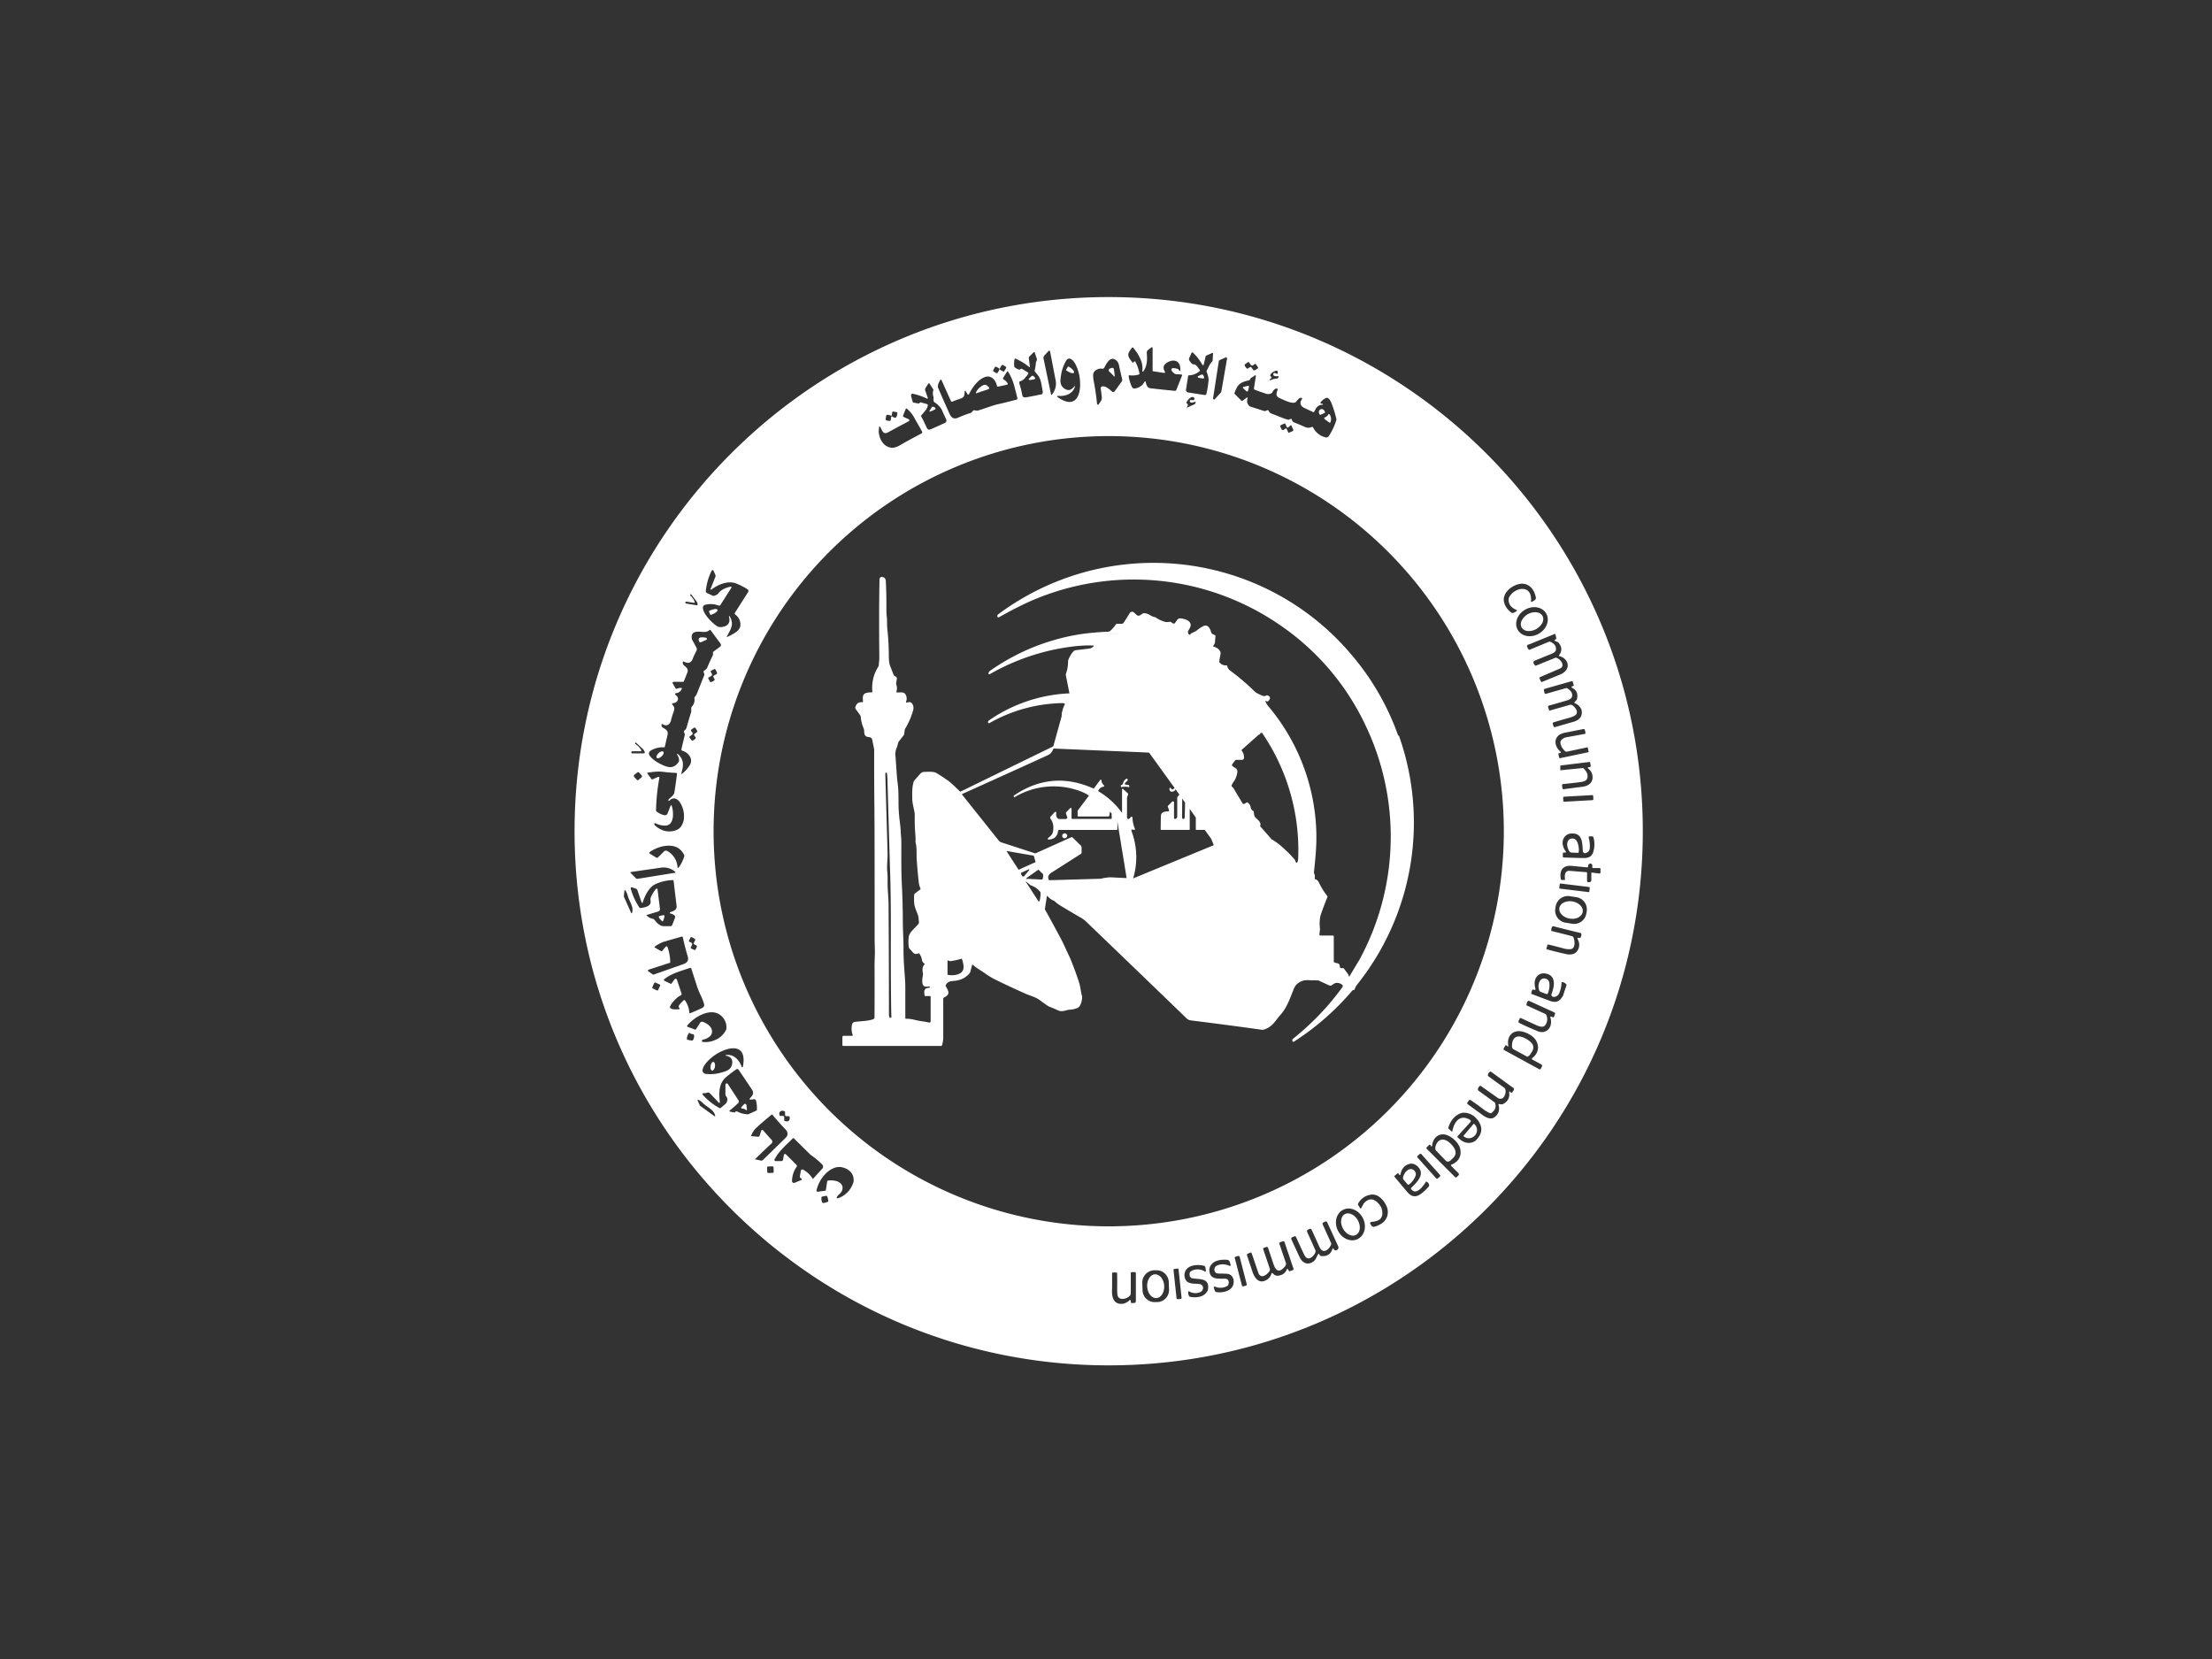 <svg xmlns="http://www.w3.org/2000/svg" width="40" height="30" fill="none"><rect width="100%" height="100%" fill="#333333" stroke="none"/><path fill="#FFF" d="M25.285 13.306a4.638 4.638 0 0 0-.86-1.483 4.657 4.657 0 0 0-1.531-1.181 4.701 4.701 0 0 0-4.845.468.022.022 0 0 0-.01.013c-.007.018-.006.03.005.038a.02.02 0 0 0 .02.001c.231-.13.43-.231.597-.303a4.657 4.657 0 0 1 4.508.46 4.534 4.534 0 0 1 1.519 1.787 4.664 4.664 0 0 1-.105 4.249l-.18.299s-.003.003-.006.003c-.004 0-.007-.002-.007-.006l-.006-.023-.002-.006-.08-.108s-.007-.007-.012-.007h-.035c-.013 0-.025-.01-.026-.022-.005-.084-.048-.056-.102-.083-.005-.002-.008-.008-.008-.014v-.453c0-.01-.008-.018-.019-.018h-.226s-.005 0-.006-.002c-.003-.001-.005-.005-.007-.007l-.002-.008.011-.103a.698.698 0 0 1 .008-.238c.038-.112.079-.223.124-.332.005-.009.002-.02-.003-.028a1.172 1.172 0 0 1-.142-.227c-.02-.043-.043-.067-.07-.072a.017.017 0 0 1-.012-.019.132.132 0 0 0-.01-.084.061.061 0 0 1-.004-.03c.025-.246.05-.461.042-.728a3.69 3.69 0 0 0-.883-2.286.256.256 0 0 1-.038-.077l.002-.004h.004c.021.016.037.017.049.002.031-.033.046-.067-.004-.094-.014-.008-.031-.008-.042 0-.034.026-.105-.02-.144-.037a.198.198 0 0 1-.056-.036 4.013 4.013 0 0 0-.444-.379.14.14 0 0 1-.056-.088c-.002-.005-.007-.01-.013-.008a.143.143 0 0 1-.129-.059.01.01 0 0 1-.006-.002h.006a.795.795 0 0 1 .015-.106c.01-.041.01-.068.002-.084a.177.177 0 0 0-.118-.087c-.002 0-.003-.003-.006-.004l-.002-.003v-.004l.001-.007.019-.03a.057.057 0 0 0 .01-.031l.009-.11c0-.01-.004-.019-.013-.022l-.032-.014a.057.057 0 0 1-.032-.036c-.021-.073-.06-.148-.142-.111a.61.61 0 0 0-.119.079c-.008.007-.016.011-.024.016l-.077.037s-.008.006-.01.01c-.005.012-.012.017-.019.014-.025-.013-.036-.041-.025-.066.007-.014.015-.031.025-.047.075-.125-.076-.177-.166-.183a.061.061 0 0 0-.057.027l-.041.057a.028.028 0 0 1-.037.007l-.035-.024c-.009-.005-.019-.007-.029-.005a.249.249 0 0 1-.063.005.538.538 0 0 1-.18-.081.088.088 0 0 0-.027-.01c-.072-.012-.109-.077-.2-.068a.024.024 0 0 0-.008.002l-.051.033a.051.051 0 0 1-.063-.005l-.051-.047-.007-.004-.004-.003-.009-.003-.009-.001h-.009l-.008.002c-.004 0-.006.002-.008.004l-.008.005-.004.003a.023.023 0 0 0-.005.007l-.112.177a.042.042 0 0 1-.036.02h-.085a.027.027 0 0 0-.023.014.487.487 0 0 1-.115.125.2.2 0 0 1-.042.005h-.008c-.07.003-.138.008-.207.014a3.652 3.652 0 0 0-.769.144c-.398.117-.777.3-1.137.551l-.003.005a.048.048 0 0 0-.019.036v.007l.002.008.002.001h.001l.003.002h.002l.004.002c.003 0 .005 0 .007-.002a3.992 3.992 0 0 1 1.591-.511c.077-.006.144-.01.205-.01.032 0 .063.002.091.004a.128.128 0 0 1-.092.054l-.026.003a8.345 8.345 0 0 1-.212.025c-.006 0-.011.002-.017.004-.05.023-.103.129-.117.168l-.003.012-.003.013a.648.648 0 0 1-.036.223.059.059 0 0 0-.003.032v.008l.064.321a2.761 2.761 0 0 0-1.449.485c-.016.011-.024.024-.024.038 0 .003 0 .007.002.009l.002.001c.001.002.004.002.006.004.002.001.003.003.005.003h.003c.003 0 .006 0 .009-.003.407-.23.846-.35 1.316-.361a.1.1 0 0 1 .05.015.525.525 0 0 0-.048.125c-.003.012-.008.026-.009.037a1.278 1.278 0 0 0-.005.064l-.15.541-1.683.821c-.079-.075-.16-.161-.245-.218a3.162 3.162 0 0 0-.185-.12c-.053-.031-.145-.022-.22-.021a.098.098 0 0 0-.072.033l-.11.124-.005.007c-.035.099-.032.204-.031.316.002.087.024.158.039.24a.254.254 0 0 1 .006.063c0 .134.001.219.004.253.01.117.013.183.011.199a.149.149 0 0 0 .002.047c.025.097.012.214.02.321.016.206.029.344.039.416a.366.366 0 0 0 .028.089c.003.008.001.015-.006.02l-.097.073s-.009.01-.01.017a.981.981 0 0 0 .003.185c.01.058.045.133.06.175a.21.21 0 0 1 .014.056l.008.076a.06.06 0 0 1-.015.048c-.082.088-.155.148-.167.216a.669.669 0 0 0-.001.195.064.064 0 0 0 .019.035c.051.045.071.116.154.078.007-.002.015 0 .019.006a.27.27 0 0 1 .043.095.11.11 0 0 0 .05.087h.001c.002.002.002.006 0 .009-.047.046-.04.105-.031.16a.12.12 0 0 1 0 .038c-.012.056-.037.215.062.207a.782.782 0 0 1 .049-.003h.006s.005.002.006.004c.002.004.004.006.002.009v.002s-.006.009-.012.009c-.101.002-.092.067-.082.14.001.004.006.009.011.009h.086c.006 0 .012.005.012.012v.447a.033.033 0 0 1-.007.013.035.035 0 0 1-.009.006h-.002a.017.017 0 0 1-.014 0c-.102-.023-.169-.024-.274-.052a.535.535 0 0 0-.141-.015c-.006 0-.011-.006-.011-.012v-.553c0-.129-.013-.233-.023-.4a4.259 4.259 0 0 1-.01-.301c.002-.158-.011-.319-.012-.474 0-.237-.007-.476-.019-.718-.012-.239-.007-.558-.008-.742 0-.068-.01-.121-.012-.209a2.362 2.362 0 0 0-.016-.157 2.78 2.78 0 0 1-.023-.341c0-.145-.003-.251-.011-.314-.025-.191-.026-.312-.045-.541a.274.274 0 0 1 .024-.141c.014-.032.024-.091.033-.106l.015-.02.077-.097a.033.033 0 0 0 .008-.018l.014-.093a1.328 1.328 0 0 0 .14-.31c.024-.064.02-.116-.012-.157a.054.054 0 0 0-.016-.014c-.018-.011-.044-.011-.077 0h-.01s-.005-.004-.005-.006v-.008a.137.137 0 0 0 .006-.1c-.028-.096-.099-.064-.172-.07-.002 0-.004 0-.006-.003-.002-.001-.003-.003-.003-.006l.001-.003a.19.19 0 0 0-.002-.133.044.044 0 0 1-.002-.02l.013-.083a.034.034 0 0 0-.016-.035l-.034-.021s-.005-.005-.006-.008l-.072-.183-.002-.006a.758.758 0 0 1-.015-.115c0-.197-.009-.369-.026-.516-.01-.079-.003-.155-.01-.226a1.203 1.203 0 0 1-.008-.171 8.782 8.782 0 0 0-.011-.491.071.071 0 0 0-.058-.067h-.002l-.009-.001h-.001l-.01.001h-.003l-.004.001c-.004.002-.009.004-.012.008l-.008.008c-.002 0-.002.003-.002.004a.017.017 0 0 0-.003.01l-.002.011c-.008.462-.008.934-.003 1.417 0 .019-.003.065-.011.139a.058.058 0 0 1-.009.026.71.71 0 0 0-.106.45c0 .007-.004.011-.01.011-.133.005-.179.021-.158.166a.01.01 0 0 1-.003.007l-.001.001-.001.002c-.002.002-.004.004-.006.004h-.003c-.062-.008-.104.02-.124.082a.05.05 0 0 0 .008.046l.074.101c.008.01.012.022.014.035a.67.67 0 0 0 .052.207.105.105 0 0 1 .008.036l.005.053a.072.072 0 0 0 .061.067l.031.004a.062.062 0 0 1 .051.048l.034.169.001.003c-.001.326 0 .675.004 1.047.004.478.004 1.245.004 2.386 0 .112.008.205.003.309-.003.07-.005.148-.004.232.001.25.001.543-.001.878 0 .011-.006.02-.016.024-.069.033-.173.035-.339.053a.06.06 0 0 0-.051.046.334.334 0 0 0 .013.194l-.003.006a.004.004 0 0 1-.004.004c-.001.002-.003.002-.006.002h-.154a.021.021 0 0 0-.021.021v.144c0 .01.007.018.017.018h1.775l.007-.006a.5.5 0 0 0 .025-.135v-.71c0-.012.007-.023.017-.027.117-.054.077-.117.03-.198a.024.024 0 0 1-.002-.023c.026-.048.055-.068.117-.074.133-.011.209-.036.301-.125a.11.11 0 0 0 .026-.042l.033-.124.002-.003c.001-.003.003-.003.006-.003h.002l.002.001c.069.064.144.101.239.169a1.4 1.4 0 0 0 .207.119c.137.068.31.148.518.241.057.025.174.058.237.104.071.052.122.089.153.109a.184.184 0 0 0 .037.019c.044.017.093.038.144.062.094.042.145-.009.229-.01a.406.406 0 0 0 .126-.03c.064-.024.087-.139.087-.195 0-.007 0-.015-.002-.021-.024-.09-.029-.177-.058-.262a5.734 5.734 0 0 0-.164-.44c-.068-.14-.113-.249-.173-.36-.159-.296-.249-.46-.269-.493a.037.037 0 0 1-.006-.027l.035-.223.002-.004c.002-.002.007-.002.008 0a.31.31 0 0 0 .128.091c.03.03.063.056.1.078.135.083.263.157.38.225.037.02.073.051.096.073.59.566 1.195 1.149 1.813 1.746.022.022.05.033.082.037.469.058.892.114 1.272.168.013.002.027 0 .04-.002.164-.049.214-.171.303-.268.118-.129.179-.316.242-.471.035-.082.084-.114.16-.145a.342.342 0 0 1 .124-.009l.146.002a.05.05 0 0 1 .017.003l.196.09a.044.044 0 0 0 .04-.003c.023-.016.052-.041.085-.044a.146.146 0 0 1 .103.032.032.032 0 0 1 .007.045c-.253.348-.55.659-.893.933-.011.008-.016.02-.012.033v.007l.004.006c.003.006.01.009.017.009h.002l.006-.003a4.76 4.76 0 0 0 1.056-.924.033.033 0 0 1 .013-.007l.011-.002c.009-.002.015-.008.019-.017a.314.314 0 0 1 .039-.076 4.698 4.698 0 0 0 .758-4.513Zm-9.176 5.098a.02.02 0 0 1-.025-.009.116.116 0 0 1-.009-.049 283.306 283.306 0 0 0-.007-1.999c-.002-.129-.019-.262-.017-.393 0-.073 0-.137-.006-.194-.011-.122.008-.219.005-.34l-.041-1.429c0-.009.005-.016.013-.018l.002-.001c.007 0 .014.003.015.011.004.028.009.081.01.156l.043 1.509c.028.725.012 1.411.019 2.187.002.321.005.505.009.551a.019.019 0 0 1-.011.018Zm5.268-3.965.052.073v.006c0 .086-.002.176-.007.27-.001.013-.011.023-.024.021-.012-.001-.022-.011-.022-.022l.002-.348Zm-1.368-2.977c.067-.002.133-.003.2-.001h.004c-.069 0-.138 0-.206.002h.001Zm-2.683 6.155a.347.347 0 0 1-.183.011c-.005 0-.009-.005-.009-.011v-.239s0-.006.002-.007c.003-.005.011-.006.015-.002.012.01.026.013.038.011a1.07 1.07 0 0 0 .194-.043s.011 0 .013.006c.033.108.064.227-.07.274Zm1.091-1.893-.211-.325v-.005c0-.003.005-.005.008-.004l.073.013.199.035.204.035s.005.002.005.005l.031.106s0 .007-.004.008l-.054.024-.143.064-.1.046s-.006 0-.007-.002Zm.108.115c-.008.01-.022.013-.034.01-.005-.002-.013-.017-.029-.046-.003-.009 0-.019.009-.023l.1-.045.033-.015h.008c.003.004.004.008.001.011l-.021.026-.067.081Zm.273.454-.006.007c-.005.003-.012 0-.015-.004l-.227-.351s-.002-.002 0-.003c.001-.002.003-.002.005-.001l.08.067a.36.36 0 0 1 .182.129.53.53 0 0 1-.019.156Zm.056-.399a.015.015 0 0 1-.016.011l-.127-.006-.126-.007c-.008 0-.015 0-.022.005l-.003.003h-.004l-.001-.005c.007-.013.013-.022.02-.026l.069-.049.134-.094.081.078h.001v.003c.003.01.004.021.004.032a.16.16 0 0 1-.01.055Zm1.61.064.001-.003v.003Zm.028-.077a1.332 1.332 0 0 0-.03-.85c-.001-.003-.002-.006-.001-.008a.046.046 0 0 1-.001-.02.08.08 0 0 1 .045.004l.006.001.005-.001h.001v-.003a.009.009 0 0 0 .006-.006.02.02 0 0 0 0-.011.544.544 0 0 1-.044-.203.01.01 0 0 0-.003-.007v-.002l-.001-.002h-.001c-.006-.006-.015-.006-.022 0l-.03.03s-.01.008-.016.008c-.004 0-.007-.002-.01-.003a.01.01 0 0 1-.008-.005.02.02 0 0 1-.008-.017v-.361l.002-.011.018-.044c.003-.009 0-.018-.006-.025l-.087-.08s-.002-.002-.003 0l-.003-.001h-.002s-.002 0-.003.002c-.003 0-.006.004-.006.008v.422l-.01-.01a1.402 1.402 0 0 0-.423-.38.126.126 0 0 1 .101-.081l.007-.004a.01.01 0 0 0 .002-.013c0-.002-.002-.005-.004-.006a.136.136 0 0 1-.047-.096l-.002-.004-.003-.003a.01.01 0 0 0-.013.002l-.12.16c-.503-.227-.984-.186-1.442.124a.012.012 0 0 0-.006.013l.002.008s0 .002.002.003l.002.003.006.003h.006a1.375 1.375 0 0 1 1.204-.101.781.781 0 0 1 .14.072l-.199.266a.033.033 0 0 0-.006.019v.083s.004.011.01.011h.543c.01 0 .019-.008.02-.017l.013-.072.028.033.003.088c0 .007-.004.011-.011.011h-.705c-.006 0-.011-.004-.011-.01v-.175l-.003-.01a.018.018 0 0 0-.02 0l-.074.075s-.007.012-.005.019l.023.066.002.009s0 .007-.002.011a.033.033 0 0 1-.013.013.008.008 0 0 1-.005.002c-.002.003-.006.003-.009.003h-.116a.04.04 0 0 1-.029-.013c-.025-.022-.032-.055-.025-.098v-.004s-.001-.006-.003-.008l-.002-.004-.007-.003h-.001l-.002-.001a.017.017 0 0 0-.013.005l-.075.081a.032.032 0 0 0-.002.038.263.263 0 0 1 .052.169c-.004.111-.024.119-.096.183-.004.004-.006.007-.006.011 0 .008.008.015.016.015.103-.005.16-.057.172-.158a.018.018 0 0 1 .018-.016h1.044s.01-.005.01-.01v-.142l.167 1.022a14.75 14.75 0 0 1-.297-.014.999.999 0 0 0-.175.027h-.006l-.925.026c-.03-.053-.016-.098.044-.137.179-.114.358-.227.533-.34a.024.024 0 0 0 .012-.021v-.094a.054.054 0 0 0-.013-.033l-.147-.145c-.007-.009-.019-.011-.031-.005l-.638.287s-.013.003-.019 0l-.353-.115-.206-.067-.047-.015a.108.108 0 0 1-.043-.03l-.67-.84h-.001c.776-.35 1.297-.586 1.564-.709.042-.02.074-.059.095-.117l1.541.065c.063.003.126.005.189.01l.46.637a.079.079 0 0 1-.032.026c-.009.004-.018 0-.024-.006a.097.097 0 0 0-.023-.023h-.005s-.004 0-.005.003c0 0-.003.003-.003.005-.008.078.066.078.099.037a.064.064 0 0 1 .013-.015l.067.095-.028.032a.039.039 0 0 0-.011.027v.337c0 .017-.01.032-.025.039l-.006.002-.008.002c-.004 0-.008 0-.01-.003-.004-.002-.006-.004-.007-.008l-.002-.007v-.28c0-.005-.002-.011-.006-.014-.008-.008-.021-.008-.028 0l-.077.076s-.003.007-.002.01l.022.066.001.005a.018.018 0 0 1-.019.019c-.061.001-.127.011-.129.088 0 .034-.003.113-.003.236 0 .005.005.01.01.01h.509s.006-.003.006-.006v-.373l.11.155V15s.003.007.007.007h.155l.115.159.049.117-1.456.6Zm-.522-1.3.003.003v.013-.013l-.003-.003Zm-.115-.098Zm3.62 1.047a.14.14 0 0 1-.016.063c-.002.005-.009.008-.014.005-.017-.006-.024-.022-.024-.044a2.204 2.204 0 0 0-.202-.208l-.02-.018a1.163 1.163 0 0 0-.205-.152l-.208-.237c.031-.068-.043-.113-.081-.154-.029-.029-.027-.062-.032-.101 0-.011-.007-.019-.018-.024-.021-.011-.036-.036-.041-.073a.13.13 0 0 0-.049-.072c-.005-.006-.014-.007-.022-.003l-.039.023c-.013.007-.03.003-.036-.01l-.162-.271-.009-.011-.02-.019a.021.021 0 0 1-.004-.024.224.224 0 0 1 .036-.064.379.379 0 0 0 .066-.176.072.072 0 0 0-.033-.07l-.049-.032-.003-.002a.027.027 0 0 1-.005-.039l.052-.069s.009-.007.014-.007h.106c.019 0 .037-.014.038-.034a.199.199 0 0 0-.045-.139c-.001 0-.002-.003-.001-.004l.312-.278.006-.001c.009-.002.015-.009.02-.02l.006.011-.004-.016.03-.012a3.753 3.753 0 0 1 .656 2.281Z"/><path fill="#FFF" d="M20.382 14.191a.134.134 0 0 1-.033-.004h-.002l-.004-.004c-.002-.002-.003-.006-.002-.01a.1.1 0 0 1 .039-.046c.011-.008.016-.021.011-.032l-.002-.006-.003-.003a.015.015 0 0 0-.013-.006c-.003 0-.005.001-.008.004-.035.024-.054.053-.057.085-.001.007-.004.012-.01.015l-.022.013-.007.006-.002.011v.004h.001v.002s.003.007.006.009c.004.004.01.005.016.004a.29.29 0 0 1 .121.001h.003l.006-.002.002-.004.001-.005c-.002-.023-.016-.031-.041-.032Zm-1.13.967c.024 0 .046-.02.046-.044a.047.047 0 0 0-.046-.045.045.045 0 0 0-.044.045c0 .026.02.044.044.044Zm-6.61-3.563a.027.027 0 0 0 .033.019l.003-.001.093-.042c.01-.005.015-.016.01-.026a.019.019 0 0 0-.012-.011.252.252 0 0 0-.102-.007c-.02.003-.035.02-.033.04l.001.007.005.021Zm.333-.568c-.009-.021-.062-.018-.12.006l-.028.012s-.008.009-.006.014l.023.055s.009.008.014.006l.028-.013c.058-.024.097-.06.088-.08Zm3.841-3.584a.34.34 0 0 0 .094-.042c.007-.005.01-.015.004-.023l-.004-.005a.1.1 0 0 0-.042-.018c-.007 0-.013.002-.017.007l-.044.07s-.001.008.002.01h.005Zm-4.902 9.146.003.007a.402.402 0 0 0 .058.064h.007c.002 0 .006-.004.007-.005a.417.417 0 0 0 .027-.083c.002-.01-.004-.021-.014-.023h-.008l-.033.007a.177.177 0 0 0-.033.007c-.01.003-.017.014-.013.024Zm12.404 5.367c-.074.041-.089.158-.032.261.056.103.163.154.237.113.074-.041.089-.158.032-.261-.056-.103-.163-.154-.237-.113Zm-11.417-2.753c-.022-.004-.044.029-.051.072-.007.043.007.081.028.084.021.003.044-.029.051-.072.006-.043-.007-.081-.028-.084Zm7.982 3.841c-.084.006-.146.107-.138.225.007.119.083.21.168.204.084-.005.146-.106.139-.225-.008-.118-.084-.209-.169-.204Zm-7.414-3.083a.02.02 0 0 0-.016.009l-.045.048c-.006.007-.005.017 0 .024a.02.02 0 0 0 .012.004c.019-.002.044.008.073.029.004.003.009.002.013-.002l.002-.007-.01-.082a.027.027 0 0 0-.029-.023Zm6.674-13.155s.009.004.012 0c.002-.002.003-.004.003-.008l-.014-.12c-.002-.016-.017-.028-.032-.026h-.002c-.028.006-.046.013-.055.024-.011.014-.006.034.008.047a.7.7 0 0 1 .081.082Zm3.804.765.005.007.089.065s.011.002.014-.003l.002-.002a.146.146 0 0 0-.014-.144.014.014 0 0 0-.019-.004l-.003.003a.13.13 0 0 1-.064.055c-.009.004-.014.013-.01.022Zm-.092-.09.004.009a.02.02 0 0 0 .025.009l.065-.03a.02.02 0 0 0 .009-.025l-.005-.009c-.013-.029-.045-.045-.07-.034l-.006.003c-.025.011-.035.046-.021.077Zm3.669 3.727c-.04.072-.026.144.034.181.045.028.111.03.176.007a.292.292 0 0 0 .149-.119c.034-.059.032-.121-.006-.162-.038-.041-.106-.055-.179-.036a.274.274 0 0 0-.173.129Zm.947 3.963c-.072-.027-.131.017-.131.096a.22.22 0 0 0 .04.127c.01.015.026.023.043.024l.108.004c.008 0 .014-.004.016-.012.013-.047-.005-.213-.075-.239ZM17.652 7.112l.219-.073a.024.024 0 0 0 .015-.03c-.001-.005-.003-.008-.007-.01l-.024-.022a.066.066 0 0 0-.077-.01.27.27 0 0 0-.133.138c-.001.002 0 .006.004.007h.004Zm4.89-.037c.006.006.018.006.023-.001l.003-.006.017-.071c.002-.009-.003-.018-.012-.02h-.008l-.076.019c-.009.002-.015.011-.013.019 0 .004.003.007.006.009l.06.052Zm-3.928-.205a.249.249 0 0 0 .094-.014c.009-.002.014-.012.011-.021a.015.015 0 0 0-.004-.008l-.025-.024a.026.026 0 0 0-.038 0l-.047.046s-.004.012 0 .018c.002.002.004.003.008.003Zm.733-.227-.018-.012c-.007-.004-.016-.002-.019.004l-.029.045c-.005.006-.002.015.004.02l.019.012c.052.034.104.046.116.028.013-.02-.021-.062-.073-.096Zm2.317.182c.024.01.055.017.093.019.01 0 .018-.007.018-.017l-.001-.008-.014-.031c-.007-.013-.023-.02-.036-.013l-.06.028c-.005.003-.009.01-.005.016a.01.01 0 0 0 .005.006Zm-9.701 6.853c.034-.03.047-.068.033-.084-.016-.017-.055-.005-.087.025-.032.03-.046.068-.032.085.016.016.054.004.086-.026Zm15.869 4.091a.205.205 0 0 0 0 .134.05.05 0 0 0 .033.035l.101.038a.02.02 0 0 0 .02-.006c.025-.04.061-.205.002-.253-.06-.048-.131-.023-.155.051Zm-1.175 2.555-.002-.002h-.007l-.183.217s-.002.004 0 .007l.003.002a.143.143 0 0 0 .202-.015l.006-.006a.144.144 0 0 0-.019-.203Zm1.043-1.458c-.04-.054-.183-.143-.267-.12-.075.021-.091.099-.092.173 0 .03.013.05.041.062l.227.123c.008.005.016.003.023-.001a.13.13 0 0 0 .053-.059c.05-.064.056-.124.015-.179Zm.852-2.516-.011-.008a.277.277 0 0 0-.255-.025c-.095.044-.118.14-.05.216l.013.014c.078.072.212.09.301.039a.11.11 0 0 0 .017-.013c.079-.058.072-.158-.015-.223Zm-2.954 4.854c-.029-.07-.102-.084-.16-.031a.226.226 0 0 0-.066.115.053.053 0 0 0 .012.048l.07.082a.018.018 0 0 0 .02.004c.042-.022.153-.148.124-.217Z"/><path fill="#FFF" d="M20.049 5.372c-5.334 0-9.659 4.325-9.659 9.659 0 5.334 4.325 9.659 9.659 9.659 5.334 0 9.658-4.325 9.658-9.659 0-5.334-4.323-9.659-9.658-9.659Zm8.762 10.036c-.022.07-.073.105-.153.108-.023 0-.151-.002-.383-.01-.008 0-.014-.006-.014-.013v-.059c0-.01.008-.017.018-.017h.031s.009-.005.009-.009c0-.002 0-.004-.002-.006-.068-.091-.089-.211-.005-.289a.174.174 0 0 1 .12-.041c.184-.003.182.172.19.316a.043.043 0 0 0 .064.035l.016-.009a.089.089 0 0 0 .046-.074.55.55 0 0 0-.019-.192c-.003-.01.002-.021.012-.024h.047a.03.03 0 0 1 .028.021.476.476 0 0 1-.006.265Zm-.001-1.016.003.062a.015.015 0 0 1-.013.015l-.514.029c-.008 0-.015-.006-.016-.013l-.003-.062c0-.008.006-.015.013-.016l.514-.029c.008 0 .015.006.016.014Zm-.053-.601.008.063c0 .008-.005.016-.014.017l-.027.003c-.007 0-.012.007-.01.014 0 .003.002.005.004.007.044.036.07.078.078.125.02.141-.079.197-.199.21-.041.004-.147.019-.321.041a.022.022 0 0 1-.023-.018l-.006-.051c-.001-.012.007-.023.019-.024.104-.01.21-.022.319-.036.051-.006.086-.021.105-.044.047-.072-.002-.154-.055-.204a.023.023 0 0 0-.018-.005l-.402.04v-.076c.001-.005.005-.011.011-.011l.513-.063c.008 0 .016.004.017.013Zm-.105-.603c.013.024.018.05.018.081l-.338.062a.166.166 0 0 0-.099.052c-.014.016-.018.037-.014.061.008.05.036.096.081.138.01.009.022.012.036.01l.369-.078s.006.001.007.006l.016.073s-.002.009-.007.01l-.509.107c-.009.002-.017-.003-.018-.012l-.013-.062c-.002-.007.002-.013.008-.014l.025-.006c.008-.001.012-.009.011-.017 0-.003-.002-.006-.006-.007-.102-.081-.135-.235-.008-.312a.35.35 0 0 1 .108-.034l.317-.063c.007-.001.012.001.016.006Zm-.212-.859.018.062c.002.007-.003.014-.009.016h-.005c-.011-.001-.02.002-.024.012a.013.013 0 0 0 .005.017c.088.044.117.115.089.214l-.003.006-.038.041s-.004.014 0 .018c.001 0 .002.002.005.002.057.02.117.079.125.141.012.108-.053.167-.149.194l-.334.096c-.013.004-.025-.003-.028-.015l-.013-.044a.021.021 0 0 1 .014-.027c.08-.024.177-.053.295-.085a.38.38 0 0 0 .085-.035c.089-.051.021-.148-.039-.188a.058.058 0 0 0-.046-.008l-.36.102c-.008.002-.016-.002-.017-.009l-.017-.057a.019.019 0 0 1 .013-.022c.113-.031.226-.064.339-.097a.15.15 0 0 0 .076-.05c.029-.078-.022-.13-.085-.169-.005-.002-.009-.004-.013-.002l-.372.105c-.009.002-.018-.002-.021-.012l-.012-.051v-.014c0-.005.005-.011.01-.012l.495-.141a.015.015 0 0 1 .018.01Zm-.311-.853v.003l.013.061a.022.022 0 0 1-.012.024.053.053 0 0 0-.016.008c-.004.003-.004.01 0 .014l.003.002.05.022a.061.061 0 0 1 .016.012c.064.075.067.151.01.227-.004.004-.004.012.002.015l.004.002c.117.023.198.152.119.256a.268.268 0 0 1-.114.079l-.321.131c-.007.002-.014 0-.017-.007l-.027-.059a.017.017 0 0 1 .008-.021l.368-.158c.042-.026.051-.061.027-.109a.196.196 0 0 0-.098-.084.025.025 0 0 0-.017 0l-.352.143a.017.017 0 0 1-.018-.005l-.025-.036a.058.058 0 0 1 0-.032c.002-.007.007-.011.013-.014l.327-.133a.159.159 0 0 0 .06-.047c.019-.074-.015-.13-.101-.166a.03.03 0 0 0-.019 0l-.351.145a.017.017 0 0 1-.021-.007.304.304 0 0 1-.022-.041c-.008-.014-.007-.025.003-.035a.074.074 0 0 1 .038-.016l.452-.185c.006-.003.015 0 .018.008Zm-.169-.382c.069.12.009.283-.133.365-.142.082-.312.051-.381-.069s-.009-.283.133-.365c.142-.082.312-.051.381.069Zm-.76-.302c.023-.092.106-.164.188-.203.198-.092.344.014.385.214a.05.05 0 0 1-.025.053l-.05.029s-.007 0-.01-.002l-.003-.006c.03-.322-.308-.264-.401-.064-.02.103.043.179.137.215.006.002.009.01.007.017-.001.004-.003.006-.005.007l-.046.027c-.014.009-.032.007-.046-.001-.088-.06-.16-.179-.132-.286Zm-4.238-3.935c.014-.008.023-.014.027-.021.006-.008.004-.017-.004-.024a.051.051 0 0 1-.012-.016c-.005-.007-.003-.014 0-.021a.161.161 0 0 1 .116-.072c.007 0 .013.004.013.011l.005.037s-.002.009-.008.009a.105.105 0 0 1-.043-.014c-.01-.005-.023 0-.028.009l-.002.006v.006c-.003.011.002.022.013.028.017.009.04.01.07.007.007 0 .012.003.013.01l-.001.007-.004.009a.036.036 0 0 1-.03.018.267.267 0 0 0-.113.031c-.003.002-.008 0-.01-.003v-.016Zm-.447-.271.051-.036a.016.016 0 0 1 .023.005l.029.043a.03.03 0 0 0 .04.008l.033-.023c.007-.004.016-.003.02.004l.036.051a.02.02 0 0 1-.002.023.196.196 0 0 1-.061.035c-.008.004-.016 0-.021-.005l-.031-.044a.022.022 0 0 0-.031-.006l-.035.023c-.005.005-.013.004-.019-.001a.132.132 0 0 1-.04-.059c-.002-.006 0-.014.006-.017Zm-.135.402c.04-.069.125-.092.2-.109a.028.028 0 0 0 .019-.012c.012-.012.015-.032.034-.04a.18.18 0 0 0 .056-.038c.006-.004.013-.004.018 0a.02.02 0 0 1 .003.01l-.034.221a.027.027 0 0 0 .018.03c.097.035.167.059.209.072a.116.116 0 0 0 .091-.013.031.031 0 0 0 .014-.016c.019-.035.046-.073.087-.065.006.001.011.007.01.015v.002c-.029.076-.04.121.041.157.075.033.212.105.28.073l.003-.002.057-.063a.057.057 0 0 1 .038-.016h.008c.009 0 .015.008.015.016 0 .004-.001.006-.004.008-.049.07-.028.125.049.162l.153.072c.007.003.013 0 .017-.004.014-.023.023-.037.025-.044.027-.056.07-.085.129-.085a.008.008 0 0 0 .008-.008c0-.003-.002-.005-.005-.006a.125.125 0 0 0-.031-.008c-.008-.001-.012-.009-.01-.017l.002-.004a.268.268 0 0 1 .095-.078.043.043 0 0 1 .047.007c.022.02.038.044.05.073.041.101.072.203.096.307a1.103 1.103 0 0 1-.141.304.053.053 0 0 1-.052.021.34.34 0 0 1-.231-.182c-.003-.008-.012-.011-.02-.008-.044.018-.077.022-.124.002a4.857 4.857 0 0 0-.209-.088c-.014-.006-.025-.024-.033-.052-.001-.006-.007-.009-.013-.008h-.002l-.031.013c-.007.004-.014.004-.022.002-.104-.028-.221-.084-.289-.107a.095.095 0 0 1-.062-.057c-.004-.006-.012-.011-.018-.008-.028.008-.04.023-.067.014-.111-.037-.191-.062-.241-.078a.04.04 0 0 1-.021-.012c-.047-.046-.044-.085-.032-.145 0-.004-.003-.008-.006-.009l-.006.001-.079.059c-.007.004-.016.004-.021-.002l-.127-.128a.57.57 0 0 1 .057-.129Zm.993.809-.061.027c-.007.004-.014 0-.017-.006l-.031-.068s-.005-.005-.01-.004h-.001l-.042.027c-.011.008-.027.005-.033-.006l-.001-.002-.027-.054c-.001-.011.005-.019.017-.025l.07-.032.035.073c.003.005.01.008.016.005a.202.202 0 0 0 .044-.036c.004-.006.013-.007.019-.002l.003.004.031.068c.006.011 0 .025-.011.03Zm-1.324-1.282.114-.051c.01-.005.021 0 .025.01.001.003.003.006.001.011l-.104.599-.004.01-.113.124c-.007.008-.019.008-.027.001a.02.02 0 0 1-.005-.016l.104-.672c0-.006.005-.012.011-.014Zm-.564.283c0-.006.006-.011.013-.011a.31.31 0 0 0 .192-.073c.009-.007.01-.019.003-.028-.035-.045-.064-.102-.113-.098-.007 0-.012 0-.018-.005a.22.22 0 0 1-.055-.066.044.044 0 0 1-.002-.043l.042-.092c.003-.008.013-.011.021-.008l.004.002a.964.964 0 0 1 .171.22.024.024 0 0 0 .01.008c.007.003.011 0 .013-.008l.036-.15c.002-.008.006-.014.014-.017l.104-.046c.006-.002.014 0 .016.005v.006l-.008.124a.027.027 0 0 1-.009.02c-.048.048-.064.106-.097.163-.005.006-.005.014-.003.022a.451.451 0 0 1 .037.143c-.009.09-.021.174-.039.253-.003.016-.019.026-.035.024l-.296-.046a.046.046 0 0 1-.039-.053l.039-.248Zm-.022.498c-.007-.005-.01-.012-.007-.02.015-.038.082-.119.13-.091a.029.029 0 0 1 .01.038.028.028 0 0 1-.027.013l-.038-.002a.016.016 0 0 0-.016.016l.001.007.003.007c.005.01.015.016.026.016a.148.148 0 0 0 .062-.014c.004-.002.011 0 .013.004v.006l-.002.011a.031.031 0 0 1-.019.024l-.131.059s-.007 0-.008-.003l.001-.007c.026-.028.026-.049 0-.064Zm-1.056-.91a.494.494 0 0 1 .065-.1c.004-.004.011-.005.017-.001l.001.001a.782.782 0 0 1 .146.241.372.372 0 0 1 .02.183c0 .005.003.01.009.011.003 0 .006 0 .009-.004.073-.099.073-.216.063-.335a.065.065 0 0 1 .024-.055l.064-.047s.013-.002.016.002l.002.007v.418s.002.006.006.006l.203.031c.007.001.015-.004.016-.012 0-.003 0-.007-.002-.01-.039-.063-.032-.114.022-.154.075-.057.203-.079.244.032.01.028.014.06.012.097a.009.009 0 0 1-.009.009h-.003c-.009-.004-.018-.031-.039-.036-.042-.012-.073-.016-.093-.01a.024.024 0 0 0-.018.029l.002.006a.168.168 0 0 0 .065.067.056.056 0 0 0 .023.005l.088.004c.008 0 .015.007.015.015v.006l-.104.26c-.005.01-.014.017-.024.016a22.634 22.634 0 0 1-.443-.047c-.065-.008-.076-.071-.088-.119-.001-.005-.007-.007-.011-.006a.007.007 0 0 0-.006.004.228.228 0 0 1-.177.125.047.047 0 0 1-.052-.026.654.654 0 0 1-.06-.195c-.001-.009.004-.017.013-.018h.006a.359.359 0 0 0 .166-.015c.007-.003.011-.009.01-.017a.759.759 0 0 0-.074-.213c-.004-.006-.011-.009-.018-.005-.006.002-.012.009-.019.019-.002.004-.008.005-.012.002l-.002-.002c-.033-.043-.098-.112-.07-.167Zm-.633.36c.018-.042.056-.068.114-.08.019-.003.046.006.062 0a.028.028 0 0 0 .016-.012c.05-.094.116-.227.225-.133a.156.156 0 0 1 .044.087c.021.098.041.183.058.252a.046.046 0 0 1-.008.038l-.13.18a.03.03 0 0 1-.041.006c-.04-.03-.114-.111-.184-.096a.032.032 0 0 0-.025.036l.019.152a.13.13 0 0 1-.023.087l-.035.049c-.005.007-.014.008-.021.004a.021.021 0 0 1-.007-.011 4.336 4.336 0 0 0-.061-.418c-.012-.07-.013-.116-.003-.141Zm-.656.417s.007-.006.011-.005c.134.014.272-.034.311-.171 0-.003 0-.006-.003-.006l-.005.001c-.052.066-.106.096-.182.046-.092-.061-.079-.151-.061-.255a.714.714 0 0 1 .094-.257c.017-.027.048-.038.074-.028.091.036.151.233.165.328.043.274-.039.619-.401.362-.005-.003-.006-.011-.002-.016Zm-.233-.733.076-.083c.005-.006.016-.006.023 0a.04.04 0 0 1 .005.009l.098.51a.308.308 0 0 1-.069.274.006.006 0 0 1-.009 0l-.002-.004-.136-.65a.059.059 0 0 1 .014-.054Zm-.538.064a.01.01 0 0 1 .014-.009h.002c.09.04.172.089.248.152.003.002.007.002.011 0a.014.014 0 0 0 .002-.006l-.019-.15a.045.045 0 0 1 .013-.038l.073-.073s.013-.005.017 0l.003.004.038.113a.045.045 0 0 1 .001.023c-.003.015-.018.036-.019.055a.687.687 0 0 1-.02.131.03.03 0 0 0 .003.021s.017.023.052.065a.307.307 0 0 1 .045.081c.012.031.028.108.047.233l-.007.02c-.002.006-.007.01-.013.013a7.453 7.453 0 0 1-.271.054c-.043.008-.074.005-.082-.043a1.703 1.703 0 0 0-.041-.171.21.21 0 0 1-.013-.058c0-.006.004-.012.01-.013a.193.193 0 0 0 .111-.086.183.183 0 0 0 .043-.055c.004-.007.001-.017-.007-.022-.041-.025-.076-.047-.108-.064-.011-.006-.021-.003-.031.008a.02.02 0 0 1-.02.005.253.253 0 0 1-.086-.047.363.363 0 0 1 .004-.142Zm-.266.167.03-.051c.005-.01.018-.013.028-.008l.046.027c.01.005.013.018.008.027l-.03.051c-.006.01-.018.014-.028.008l-.046-.026c-.01-.006-.014-.018-.008-.028Zm-.119.03.027-.048c.005-.011.019-.014.03-.009l.043.025c.011.005.014.019.009.03l-.027.047c-.005.011-.019.015-.03.009l-.043-.024c-.011-.006-.014-.019-.009-.03Zm-.955.176s.009-.004.012-.002l.004.003.174.387c.003.008.013.012.021.009a1.9 1.9 0 0 1 .145-.054c.086-.027.073-.064.083-.138 0-.004.004-.007.009-.007.002 0 .004.003.005.004l.035.058c.004.008.014.01.022.006.003-.001.005-.004.007-.007.058-.119.148-.245.267-.3.125-.059.217.044.238.156.001.007.008.011.014.01l.165-.034c.01-.002.017-.012.015-.021a.166.166 0 0 0-.071-.072.026.026 0 0 1-.01-.035v-.001l.072-.113s.006-.004.01-.002l.002.002a.933.933 0 0 1 .119.277l.053.208c.003.011-.005.023-.016.026-.155.04-.256.065-.303.075-.13.028-.251.078-.404.125h-.006l-.053-.009s-.012 0-.015.004l-.033.037s-.008.006-.013.007a1.983 1.983 0 0 0-.222.084c-.08.036-.126.012-.162-.067-.07-.155-.141-.315-.21-.477-.006-.041.01-.087.046-.139Zm-.526.262c.004-.008.014-.01.028-.008.092.02.177.05.254.088.006.003.012 0 .015-.004a.011.011 0 0 0 0-.008l-.047-.137a.055.055 0 0 1 .006-.045l.05-.078c.003-.006.012-.008.017-.005.002 0 .004.003.005.005l.066.102a.023.023 0 0 1 .003.02.166.166 0 0 0 0 .108c.008.034 0 .057.005.084a.035.035 0 0 0 .015.023.41.41 0 0 1 .13.129c.026.059.051.117.079.174.015.033.008.058-.023.072a10.92 10.92 0 0 1-.252.113c-.034.016-.06.005-.075-.031a3.102 3.102 0 0 0-.104-.211l.089-.105a.259.259 0 0 0 .036-.083.022.022 0 0 0-.016-.025l-.107-.03c-.006-.002-.012 0-.018.003l-.017.014s-.006.003-.011.003l-.086-.016c-.01-.002-.018-.008-.02-.018l-.028-.103c0-.014.001-.025.006-.031Zm-.465.445.009-.057c.002-.006.007-.013.015-.014a.133.133 0 0 1 .072.014c.005.003.012 0 .014-.005V7.51l.009-.056c.001-.007.009-.013.017-.012l.061.011c.009.001.014.009.014.018a.175.175 0 0 1-.02.073.017.017 0 0 1-.016.01.1.1 0 0 1-.057-.023c-.004-.004-.011-.002-.014.002l-.003.004-.01.057a.022.022 0 0 1-.025.018l-.047-.008c-.013-.002-.022-.016-.019-.029Zm-.12.15c0-.007.005-.012.012-.01.003 0 .007.002.009.005.034.059.05.152.148.096.113-.063.236-.128.368-.198a.019.019 0 0 0 .009-.026.02.02 0 0 0-.009-.009l-.091-.042a.022.022 0 0 1-.011-.027l.049-.122s.008-.008.012-.005l.004.002a.591.591 0 0 1 .121.137c.036.064.071.128.108.19l.05.092a.023.023 0 0 1-.009.03c-.163.086-.288.154-.373.203a.357.357 0 0 1-.142.057c-.164.005-.258-.154-.261-.304l.007-.072Zm-3.144 3.212a.409.409 0 0 1 .242.014c.012.005.026 0 .034-.011l.197-.31c.005-.007.003-.015-.004-.019-.003-.002-.007-.002-.01-.002-.089.021-.176.055-.231.133-.008.01-.03.021-.068.034-.006.002-.012.001-.018 0l-.108-.05a.038.038 0 0 1-.023-.037c.014-.133.049-.255.106-.368a.017.017 0 0 1 .025-.008.02.02 0 0 1 .009.009l.032.072a.046.046 0 0 1 0 .041l-.086.217s0 .01.005.012l.009-.001c.118-.089.299-.171.451-.11.08.032.149.068.205.106.016.011.02.032.01.047l-.239.376c-.007.011-.005.025.005.032a.22.22 0 0 1 .091.218.182.182 0 0 1-.07.094.961.961 0 0 1-.178.098l.053-.102a.368.368 0 0 0 .041-.106.234.234 0 0 0-.042-.175c-.001-.003-.003-.003-.006-.002l-.002.005.006.04c.016.075-.029.132-.102.149-.064.016-.1.01-.153-.032-.079-.062-.226-.211-.222-.314a.05.05 0 0 1 .04-.049Zm-.359-.037v-.008c.003-.007.01-.013.019-.012l.138.022c.006 0 .012-.003.013-.009v-.005a.271.271 0 0 0-.078-.115c-.005-.005-.006-.012-.003-.019v-.002s.009-.007.013-.005l.004.002.09.118c.016.02.025.041.026.062 0 .009-.006.015-.014.017h-.004l-.191-.031c-.007-.002-.012-.007-.01-.014Zm-.635 2.68a.414.414 0 0 1 .25-.065c.006 0 .013-.004.014-.011l.048-.207c.02-.084-.028-.103-.084-.139a.047.047 0 0 1-.023-.041v-.013c0-.007.006-.011.012-.011.002 0 .004 0 .006.002.071.049.136.011.154-.072.008-.036.023-.087.048-.155.019-.052.013-.088-.025-.125-.005-.006-.006-.016 0-.021a.012.012 0 0 1 .01-.005c.087-.005.131-.095.047-.15-.008-.006-.01-.016-.004-.024a.019.019 0 0 1 .012-.007.124.124 0 0 0 .107-.081c.002-.006 0-.011-.005-.014h-.003a.165.165 0 0 0-.083.015c-.007.003-.017 0-.022-.007l-.053-.092c-.004-.009-.002-.019.007-.024a.019.019 0 0 1 .008-.002h.177s.007-.003.009-.007l.066-.165a.082.082 0 0 0-.021-.09l-.049-.044a.045.045 0 0 1-.014-.032v-.019c0-.007.005-.012.012-.012l.006.001c.084.046.135.029.169-.067.01-.027.03-.07.06-.127a.064.064 0 0 0 0-.057l-.081-.148-.002-.007c-.03-.172.133-.128.232-.128a.133.133 0 0 0 .089-.036.014.014 0 0 1 .015 0l.181.245a.04.04 0 0 1-.009.059l-.121.09s-.005.005-.005.008v.037a.06.06 0 0 1-.005.023 3.523 3.523 0 0 0-.1.222c-.006.014-.026.033-.058.055-.006.005-.01.014-.006.021l.012.037a.03.03 0 0 1 0 .019l-.139.348s-.004.009-.008.013l-.025.033a.035.035 0 0 0-.007.026.173.173 0 0 1-.045.149.047.047 0 0 0-.012.031v.056s0 .009-.002.013a8.735 8.735 0 0 0-.085.288.135.135 0 0 1-.04.048c-.005.004-.007.012-.005.019l.014.042a.037.037 0 0 1 0 .021l-.06.253c-.002.012.005.024.016.027.109.031.204.147.136.26a.56.56 0 0 1-.142.158.01.01 0 0 1-.011-.001c-.001-.003-.002-.005-.001-.008.042-.136.053-.247-.063-.349a.01.01 0 0 0-.013.002.01.01 0 0 0 0 .011.16.16 0 0 1 .035.11.037.037 0 0 1-.008.022c-.049.073-.111.103-.185.089-.1-.019-.284-.117-.343-.212a.056.056 0 0 1 .018-.078Zm1.144-1.334.02.037c.003.007.002.013-.003.018a.128.128 0 0 1-.062.034c-.007.001-.015-.001-.018-.008l-.03-.054c-.005-.008-.001-.018.007-.022l.045-.026c.014-.007.019-.025.011-.04l-.019-.034c-.004-.007-.001-.015.006-.02l.054-.03c.008-.004.018-.002.023.005.011.013.02.034.03.064.002.008 0 .015-.008.02l-.047.026a.022.022 0 0 0-.009.03Zm-.401 4.8-.036-.016c-.006-.004-.01-.012-.006-.019l.026-.054a.018.018 0 0 1 .021-.009.178.178 0 0 1 .06.035.016.016 0 0 1 .005.02l-.024.048c-.005.011 0 .023.01.029l.037.017c.005.004.009.01.008.017a.144.144 0 0 1-.03.062c-.005.006-.012.007-.018.003l-.054-.026c-.008-.005-.011-.014-.008-.021l.022-.046a.027.027 0 0 0-.013-.037Zm.059-3.774a.021.021 0 0 0-.005.03l.024.032s.004.014 0 .018a.12.12 0 0 1-.055.041.017.017 0 0 1-.018-.005l-.036-.049c-.006-.007-.004-.018.003-.022l.041-.03c.012-.009.016-.028.006-.04l-.024-.031c-.004-.007-.003-.016.004-.02l.048-.035a.017.017 0 0 1 .023.001.2.2 0 0 1 .037.058c.004.008 0 .016-.005.02Zm-.845.702.007-.002c.097-.014.171-.025.266-.014.07.009.148.016.237.019.01 0 .018.009.017.019v.001c-.006.049-.02.16-.046.329-.01.064-.073.091-.108.136-.004.005-.004.012 0 .016.004.006.011.007.016.002.076-.081.159-.029.202.047.055.096.074.2.057.31-.024.095-.07.154-.139.177-.142.049-.274.016-.394-.101l.003-.015c.001-.008.007-.012.015-.011l.004.001c.055.027.11.041.165.043.182.007.167-.245.13-.36-.002-.005-.007-.009-.013-.007-.003 0-.005.004-.007.007l-.056.142a.05.05 0 0 1-.055.03.371.371 0 0 1-.138-.063.036.036 0 0 1-.015-.03c.005-.2.025-.395.061-.583a.016.016 0 0 0-.013-.018h-.009l-.099.044c-.008.004-.018.002-.023-.005l-.071-.096c-.005-.007-.004-.017.003-.021Zm.662 1.5a.655.655 0 0 1-.106.217c-.003.005-.011.006-.015.002-.002-.002-.004-.004-.004-.007a.361.361 0 0 0-.183-.295.05.05 0 0 0-.062.007l-.11.109a.023.023 0 0 1-.026.004l-.123-.075a.027.027 0 0 1-.006-.016c0-.006.003-.009.009-.013a.647.647 0 0 1 .245-.104c.19-.033.316.024.381.171Zm-.96-1.871c0-.009.008-.017.017-.017h.152a.013.013 0 0 0 .012-.012l-.001-.006a.32.32 0 0 0-.104-.111c-.007-.004-.009-.012-.007-.019v-.003s.008-.007.013-.006l.003.002.119.111c.02.019.033.04.038.062.002.009-.004.017-.012.02h-.217c-.006 0-.013-.006-.013-.013v-.007Zm.183.455-.054.047a.022.022 0 0 1-.03-.003l-.051-.056c-.006-.015-.002-.028.012-.039l.053-.041a.02.02 0 0 1 .018 0c.023.016.039.038.056.059.009.011.008.022-.003.033Zm-.194 1.712.541-.078a.321.321 0 0 1 .239.055l.028.023s.002.007 0 .01c-.001.002-.005.003-.009.004l-.676.109a.035.035 0 0 1-.029-.009l-.098-.099s-.004-.008 0-.012a.008.008 0 0 1 .004-.002Zm.021.741s-.005.006-.01.005c-.002 0-.003-.003-.003-.004l-.132-.296s-.002-.005-.001-.008l.01-.1c0-.006.005-.01.011-.009.003 0 .007.002.008.004.017.027.032.06.043.099.025.095.115.206.075.309Zm.462-.429c0-.007-.009-.014-.016-.013a.011.011 0 0 0-.01.006.573.573 0 0 0-.095.155.132.132 0 0 0-.003.065c.012.098-.11.115-.174.125a.031.031 0 0 1-.033-.014 1.197 1.197 0 0 1-.153-.338c-.002-.01.003-.02.012-.022h.01l.064.021c.018.005.033.02.038.038l.072.213c.002.007.009.009.016.007a.011.011 0 0 0 .007-.008c.036-.118.112-.276.232-.33a.813.813 0 0 1 .308-.071c.008 0 .016.006.017.015l.054.451c.009.073-.061.096-.114.114a.012.012 0 0 0-.008.015c.001.005.004.007.009.008.062.017.091.04.087.071l-.052.135a.034.034 0 0 1-.036.024h-.118c-.069.004-.129-.066-.169-.115a.059.059 0 0 0-.032-.019.19.19 0 0 1-.114-.067l.214-.064a.044.044 0 0 0 .032-.048l-.044-.356Zm-.17 1.461.006-.006.395-.128a.85.85 0 0 0-.051-.287.014.014 0 0 0-.017-.008l-.012.006s-.005.002-.006.004l-.059.071a.019.019 0 0 1-.024.004l-.108-.063-.005-.004s-.003-.008 0-.011l.001-.001a.595.595 0 0 1 .175-.092l.312-.09c.01-.002.019.002.022.012v.001c.024.116.054.229.087.341.022.07-.003.118-.073.142l-.54.19c-.008.002-.016.001-.021-.004l-.079-.056c-.007-.005-.008-.013-.003-.02Zm.218.283-.035.076c-.004.009-.014.012-.023.009l-.074-.035c-.009-.004-.012-.014-.009-.023l.034-.075a.02.02 0 0 1 .024-.009l.074.034a.019.019 0 0 1 .009.023Zm.429.26-.001.001a.835.835 0 0 0-.078.082c-.019.023-.019.044 0 .063.003.003.004.007.002.011-.002.003-.004.007-.009.009-.046.002-.135.012-.167-.031.012-.072.109-.161.165-.205a.093.093 0 0 0 .044-.028c.005-.004.006-.012.004-.017l-.086-.255a.022.022 0 0 0-.029-.015c-.005.001-.009.005-.013.009l-.054.075a.015.015 0 0 1-.019.005l-.115-.056c-.006-.012-.006-.019 0-.025.133-.107.306-.15.466-.205.01-.003.022.002.025.012l.091.282c.019.062.041.122.068.178.029.06.054.119.071.178.012.04-.011.064-.047.081a3.584 3.584 0 0 1-.204.088c-.006.002-.012 0-.015-.007v-.003a.437.437 0 0 0-.078-.222.015.015 0 0 0-.02-.003Zm.164.724c-.005.007-.011.01-.019.008l-.074-.013a.018.018 0 0 1-.016-.02.173.173 0 0 1 .043-.108c.024.016.05.025.081.029.013.032.008.067-.014.103Zm.036-.192-.132-.049c-.01-.008-.012-.016-.005-.025.136-.166.471-.361.648-.137a.275.275 0 0 1 .057.207.371.371 0 0 1-.207.195.413.413 0 0 1-.229.032c-.009-.022-.003-.036.017-.041a.25.25 0 0 0 .136-.073c.08-.116-.048-.22-.146-.249a.04.04 0 0 0-.044.017l-.074.116c-.004.008-.014.011-.022.008Zm.556.471c.082.019.131.056.118.147-.017.11-.104.135-.206.163a.705.705 0 0 1-.274.021c-.031-.005-.054-.028-.055-.057-.006-.098.148-.235.23-.288.232-.153.582-.223.499.214-.001.007-.008.011-.015.01-.004 0-.007-.003-.008-.008-.045-.127-.146-.234-.287-.211-.003 0-.005.003-.004.006 0 .003.001.004.004.004Zm-.195 1.099-.005-.001-.261-.189-.005-.006-.041-.09s0-.011.005-.013c.004-.002.007-.002.009 0a.32.32 0 0 1 .086.063c.069.068.201.119.218.228 0 .004-.002.008-.006.008Zm.583-.038a.417.417 0 0 1-.177-.049c-.003-.002-.011-.002-.021-.002-.008 0-.013.004-.018.011a.015.015 0 0 1-.016.008l-.081-.016s-.007-.005-.007-.01c0-.003.001-.006.006-.01.054-.044.104-.087.149-.129a.046.046 0 0 0 .007-.058l-.19-.292a.023.023 0 0 0-.033-.007.023.023 0 0 0-.011.02v.176a.05.05 0 0 0 .012.033c.026.029.029.065.011.107a.09.09 0 0 1-.023.032l-.085.072c-.007.005-.016.007-.022.002a1.072 1.072 0 0 1-.303-.241c-.006-.007-.006-.018.001-.024.003-.002.007-.004.011-.003a.178.178 0 0 0 .067-.01.048.048 0 0 1 .052.012l.162.172s.008.003.012 0l.002-.005.002-.011c-.018-.168-.021-.335.113-.449.05-.044.112-.09.184-.141a.03.03 0 0 1 .041.006c.082.12.163.24.243.361.047.072 0 .115-.04.162-.005.005-.003.013.001.017a.01.01 0 0 0 .009.002l.067-.007c.016-.003.03.007.035.023a.515.515 0 0 1 .016.178l-.149.068a.087.087 0 0 1-.028.005Zm.246.837-.105-.023.28-.268c.04-.027.046-.056.019-.086a7.244 7.244 0 0 1-.152-.171c-.006-.008-.018-.009-.026-.002a.028.028 0 0 0-.006.009l-.031.096a.02.02 0 0 1-.022.015l-.132-.011a.363.363 0 0 1 .099-.154c.083-.076.174-.153.271-.233.006-.005.014-.003.017.001.089.105.162.187.221.248.032.031.047.057.05.077a.094.094 0 0 1-.026.085l-.24.235-.175.17a.043.043 0 0 1-.041.013Zm.464-.802h.044c.007 0 .014.006.015.014.011.066-.026.096-.088.072a.015.015 0 0 1-.01-.015v-.052a.025.025 0 0 0-.025-.024h-.044c-.007 0-.013-.005-.014-.011-.022-.066.029-.097.087-.074.007.002.011.008.011.016v.05c0 .013.011.024.024.024Zm-.25 1.025-.074.003a.021.021 0 0 1-.022-.021l-.003-.076c0-.012.009-.022.022-.022l.074-.002c.012 0 .022.009.022.021l.002.075a.021.021 0 0 1-.021.022Zm.724.105-.001-.003a.456.456 0 0 0-.17-.16c-.013-.008-.03-.003-.038.011a.046.046 0 0 0-.003.009l-.018.1a.033.033 0 0 0 .017.034c.017.009.021.019.012.03-.003.004-.008.006-.012.008l-.113.046a.032.032 0 0 1-.043-.019c-.003-.004-.003-.009-.003-.013a.461.461 0 0 1 .085-.26.026.026 0 0 0-.003-.031l-.192-.192c-.009-.009-.023-.009-.031 0-.004.003-.006.006-.006.011l-.014.084c-.003.015-.016.027-.031.027h-.105a.021.021 0 0 1-.021-.022c0-.003 0-.006.003-.008.079-.159.227-.274.33-.382.004-.005.012-.005.018 0l.306.302.004.002c.076.052.144.109.204.171.02.02.02.052.001.073l-.165.182s-.008.003-.011 0Zm.188.439c-.007 0-.012-.003-.014-.01l-.014-.042v-.046c0-.008.007-.016.015-.017l.07-.014c.007-.001.015.002.018.01a.226.226 0 0 1 .021.095.288.288 0 0 1-.097.026Zm.548-.367a.441.441 0 0 1-.277.283c-.006.002-.015 0-.025-.011a.18.18 0 0 1 .047-.062.19.19 0 0 0 .049-.058c.031-.079.003-.138-.084-.176a.4.4 0 0 0-.164-.014c-.009 0-.016.007-.018.015l-.023.153a.02.02 0 0 1-.016.017l-.135.017a.018.018 0 0 1-.019-.016v-.007a.628.628 0 0 1 .157-.294c.073-.078.188-.149.299-.126.139.029.239.127.211.28Zm5.109 2.149a.028.028 0 0 1-.027.027c-.024 0-.04 0-.046.002-.005.002-.012-.001-.014-.007v-.001l-.008-.043s-.005-.008-.01-.007l-.003.001c-.017.013-.027.029-.048.039a.349.349 0 0 1-.063.028c-.173.029-.218-.102-.211-.252.002-.039.002-.138.001-.293 0-.01.007-.019.019-.019h.054c.01 0 .018.008.018.017.002.066.002.161.001.283 0 .047.002.082.006.109.024.131.24.052.24-.03v-.366c0-.01.009-.019.018-.019h.054a.02.02 0 0 1 .02.02v.511Zm.39.011h-.038a.218.218 0 0 1-.23-.21l-.005-.135a.223.223 0 0 1 .212-.23h.037a.22.22 0 0 1 .23.211l.005.135a.22.22 0 0 1-.211.229Zm.423-.058-.056.005c-.01 0-.018-.005-.02-.015l-.055-.512c0-.01.006-.019.016-.02l.055-.006a.018.018 0 0 1 .02.016l.055.512c0 .01-.005.018-.015.02Zm.49-.157a.212.212 0 0 1-.15.118.38.38 0 0 1-.184-.002.138.138 0 0 1-.022-.086c0-.006.007-.011.013-.01a.01.01 0 0 1 .005.001.218.218 0 0 0 .199.014c.053-.021.073-.097.024-.132-.015-.011-.042-.018-.082-.019-.064-.002-.109-.003-.157-.026-.055-.024-.076-.103-.067-.156.026-.162.226-.173.347-.145a.04.04 0 0 1 .031.036l.007.058c0 .007-.003.012-.01.014-.003 0-.005 0-.008-.003-.067-.048-.19-.055-.262.003a.023.023 0 0 0-.01.016c-.01.041-.004.072.019.092a.03.03 0 0 0 .02.01c.131.028.33-.018.287.218Zm.444-.066c-.052.092-.191.114-.285.101a.043.043 0 0 1-.035-.03l-.017-.05a.017.017 0 0 1 .01-.02h.011a.252.252 0 0 0 .222-.01.033.033 0 0 0 .015-.016c.027-.054.013-.116-.055-.117-.13-.002-.272.02-.283-.149a.158.158 0 0 1 .035-.105c.059-.082.195-.097.29-.087.02.002.036.015.042.034l.018.052c.003.009-.001.019-.011.022a.033.033 0 0 1-.014 0 .264.264 0 0 0-.228-.002c-.049.022-.056.101-.01.131.01.006.031.011.062.011.08.001.129.003.146.005.107.017.136.142.088.229Zm.244-.016-.046.012c-.012.004-.023-.004-.026-.015l-.129-.495a.022.022 0 0 1 .016-.027l.045-.012a.023.023 0 0 1 .027.015l.128.496a.021.021 0 0 1-.015.026Zm.847-.28-.052.018a.017.017 0 0 1-.019-.007l-.017-.031s-.009-.006-.014-.003c-.002 0-.003.002-.004.004-.026.071-.079.11-.159.118a.1.1 0 0 1-.093-.04c-.005-.008-.016-.009-.023-.004l-.005.008a.192.192 0 0 1-.106.123c-.124.06-.2-.049-.236-.156l-.094-.283c-.004-.009-.007-.017-.005-.027 0-.008.005-.014.012-.017l.045-.021a.02.02 0 0 1 .026.01v.001c.02.053.06.17.119.348.044.13.161.043.204-.024a.053.053 0 0 0 .006-.044l-.119-.352c-.003-.011.002-.022.014-.027l.044-.014c.012-.004.024.002.029.014l.096.287c.02.062.043.101.071.117.034.02.074.005.121-.045a.127.127 0 0 0 .037-.059c.002-.006 0-.012 0-.017l-.124-.368a.142.142 0 0 1 .081-.031c.007 0 .012.004.015.01l.042.125.122.361c.003.01-.003.02-.013.024Zm.735-.391s-.007-.006-.011-.005c-.002 0-.003.004-.005.006-.028.1-.097.144-.206.134a.03.03 0 0 1-.027-.02l-.006-.013s-.009-.008-.014-.006c-.003 0-.004.002-.005.004-.035.048-.035.101-.098.141-.109.069-.197.007-.242-.092l-.147-.318c-.006-.012 0-.027.012-.033l.042-.019a.024.024 0 0 1 .031.011c.06.133.107.236.142.308.019.04.038.065.057.074.061.027.13-.05.151-.102a.051.051 0 0 0-.001-.042l-.148-.331a.029.029 0 0 1 .014-.038l.029-.014a.03.03 0 0 1 .039.015l.141.311c.064.139.17.049.209-.039a.043.043 0 0 0 0-.035l-.15-.332a.029.029 0 0 1 .016-.039l.028-.014a.029.029 0 0 1 .038.015l.197.43c.027.058-.054.113-.087.042Zm.444-.174c-.124.064-.285-.001-.36-.146-.075-.146-.035-.315.088-.379.124-.065.284.001.36.146.075.145.035.315-.088.378Zm.519-.388c-.029.074-.101.13-.215.166a.053.053 0 0 1-.062-.022l-.017-.025a.026.026 0 0 1 .008-.036l.012-.004c.118-.007.182-.049.194-.124a.246.246 0 0 0-.071-.211c-.087-.095-.175-.095-.261 0l-.004.006-.043.079a.012.012 0 0 1-.017.006c-.002 0-.003-.002-.004-.004l-.034-.054a.027.027 0 0 1 0-.032.308.308 0 0 1 .235-.158c.12-.017.217.089.268.189a.265.265 0 0 1 .013.225Zm-5.026.16a7.145 7.145 0 1 1 0-14.29 7.145 7.145 0 0 1 0 14.29Zm5.793-.727a.847.847 0 0 1-.139.134c-.093.072-.175.064-.248-.02-.08-.093-.162-.191-.245-.293l.061-.052s.012-.003.017.001l.002.004a.047.047 0 0 0 .019.024.01.01 0 0 0 .014-.002l.001-.005c.018-.099.068-.162.149-.189.058-.019.111-.006.161.041.15.14-.016.291-.115.389-.005.004-.005.013-.002.019.085.127.215-.044.268-.129a.01.01 0 0 1 .014-.003c.035.023.049.051.043.082Zm.196-.173-.037.033c-.009.008-.022.008-.03-.001l-.337-.376a.023.023 0 0 1 .001-.03l.037-.033c.009-.008.022-.008.03.001l.337.376c.008.009.008.022-.001.03Zm.204-.193.133.133a.03.03 0 0 1 0 .038l-.035.034c-.008.007-.019.007-.025 0l-.516-.515a.02.02 0 0 1 0-.025l.046-.045s.004-.003.007-.002c.011 0 .019.008.024.023a.009.009 0 0 0 .012.007c.005-.001.007-.005.008-.009.016-.17.157-.266.319-.173.089.051.173.139.192.235.025.128-.038.229-.159.275-.008.003-.011.011-.009.019 0 .002.003.003.004.005Zm.437-.455s-.01.009-.016.012c-.117.063-.224.01-.306-.077a.01.01 0 0 1 0-.016l.232-.255c.01-.01.009-.027-.001-.037l-.003-.003c-.192-.117-.295.048-.324.213 0 .002-.002.002-.003.002h-.001l-.065-.06-.003-.006c.029-.116.109-.23.227-.27.095-.032.212.019.274.087.132.142.129.278-.01.411Zm.673-.88c-.009.01-.017.014-.025.011a.068.068 0 0 1-.023-.019c-.003-.003-.008-.004-.011-.001-.002.002-.003.004-.003.008.014.101-.022.173-.11.217-.007.003-.013.006-.021.006a.156.156 0 0 1-.044-.006c-.007-.002-.015.001-.017.008v.006c.026.097 0 .172-.075.226-.061.045-.145.008-.205-.034l-.276-.202c-.011-.007-.013-.022-.006-.033l.027-.036a.024.024 0 0 1 .03-.006c.08.053.165.114.252.182a.654.654 0 0 0 .08.046c.03.016.051.012.061-.01.056-.043.072-.098.049-.165a.03.03 0 0 0-.012-.015l-.293-.212c-.011-.029-.001-.055.031-.082a.014.014 0 0 1 .017 0l.318.225c.046.016.081.004.104-.034.028-.045.044-.128-.003-.161-.103-.074-.201-.144-.29-.211-.005-.029.007-.055.037-.076a.02.02 0 0 1 .018 0l.405.294a.024.024 0 0 1 .01.027.137.137 0 0 1-.029.047Zm.532-.462-.024.043a.017.017 0 0 1-.024.007l-.639-.349a.019.019 0 0 1-.007-.024l.031-.056s.003-.005.006-.005c.011-.003.021.003.03.016.003.004.008.006.014.003.003-.002.005-.006.004-.011-.032-.167.077-.298.257-.255.099.025.205.085.25.171.061.116.027.23-.075.308a.017.017 0 0 0-.003.021l.005.005.164.089a.029.029 0 0 1 .011.037Zm.217-.9c-.002.008-.011.012-.019.01h-.002l-.028-.013c-.007-.004-.014 0-.017.006v.009c.029.089.012.194-.069.242a.167.167 0 0 1-.146.012 4.643 4.643 0 0 1-.347-.154.025.025 0 0 1-.013-.031l.018-.045c.003-.01.015-.015.024-.012h.003c.007.005.093.044.257.119.047.022.129.061.174.017a.178.178 0 0 0 .027-.19.039.039 0 0 0-.018-.02l-.344-.158c.005-.033.013-.058.026-.072.006-.008.016-.01.026-.006l.457.209a.019.019 0 0 1 .01.023l-.018.053Zm.172-.401-.009.021c-.056.094-.109.131-.221.099l-.343-.129a.014.014 0 0 1-.009-.008l-.003-.005.018-.061s.008-.009.014-.008l.036.007s.011-.004.011-.009v-.004a.521.521 0 0 1-.014-.074c-.017-.141.084-.25.231-.201.161.053.12.235.074.358a.04.04 0 0 0 .023.054c.005.002.012.003.019.002h.005a.106.106 0 0 0 .09-.066.509.509 0 0 0 .042-.191c0-.007.005-.011.011-.011.031.002.058.018.082.049l-.059.176Zm.309-1.033c-.004.007-.01.01-.017.009l-.028-.003c-.005 0-.011.003-.012.01v.002l.015.037a.19.19 0 0 1-.025.198c-.045.058-.126.062-.193.048a6.517 6.517 0 0 1-.36-.089l.018-.069a.019.019 0 0 1 .024-.014c.091.022.179.045.262.067a.35.35 0 0 0 .126.016c.103.002.088-.157.059-.216a.03.03 0 0 0-.022-.018 12.857 12.857 0 0 0-.371-.094.012.012 0 0 1-.005-.009.101.101 0 0 1 .018-.071c.004-.005.012-.009.02-.006.162.041.322.082.484.12.01.003.017.007.019.015a.049.049 0 0 1 .002.025.145.145 0 0 1-.014.043Zm.111-.472-.007.039a.223.223 0 0 1-.256.185l-.12-.019a.223.223 0 0 1-.185-.256l.007-.038a.223.223 0 0 1 .256-.185l.119.018c.122.02.205.134.186.256Zm.047-.359c0 .007-.006.012-.014.011l-.518-.063c-.006 0-.012-.006-.011-.014l.008-.067c0-.006.007-.012.014-.011l.518.063c.006 0 .012.007.011.015Zm.184-.325h-.002l-.131-.017c-.008 0-.014.004-.015.012v.128a.034.034 0 0 1-.034.033h-.023a.02.02 0 0 1-.02-.02v-.149c0-.005-.004-.011-.01-.011l-.299-.024c-.075-.007-.105.046-.089.159 0 .003-.001.005-.003.005h-.063s-.007-.002-.008-.007c-.034-.152.025-.263.196-.247l.278.027c.007 0 .014-.005.015-.011l.005-.027a.039.039 0 0 1 .044-.03c.017.003.031.019.029.037v.035s.004.008.008.008h.125c.008 0 .015.007.015.014v.068a.018.018 0 0 1-.017.017Z"/><path fill="#FFF" d="M26.275 20.73c-.057-.076-.173-.175-.267-.09-.031.028-.078.124-.037.169l.176.182a.049.049 0 0 0 .056.01c.025-.011.041-.023.045-.036.088-.066.097-.143.027-.235Z"/></svg>